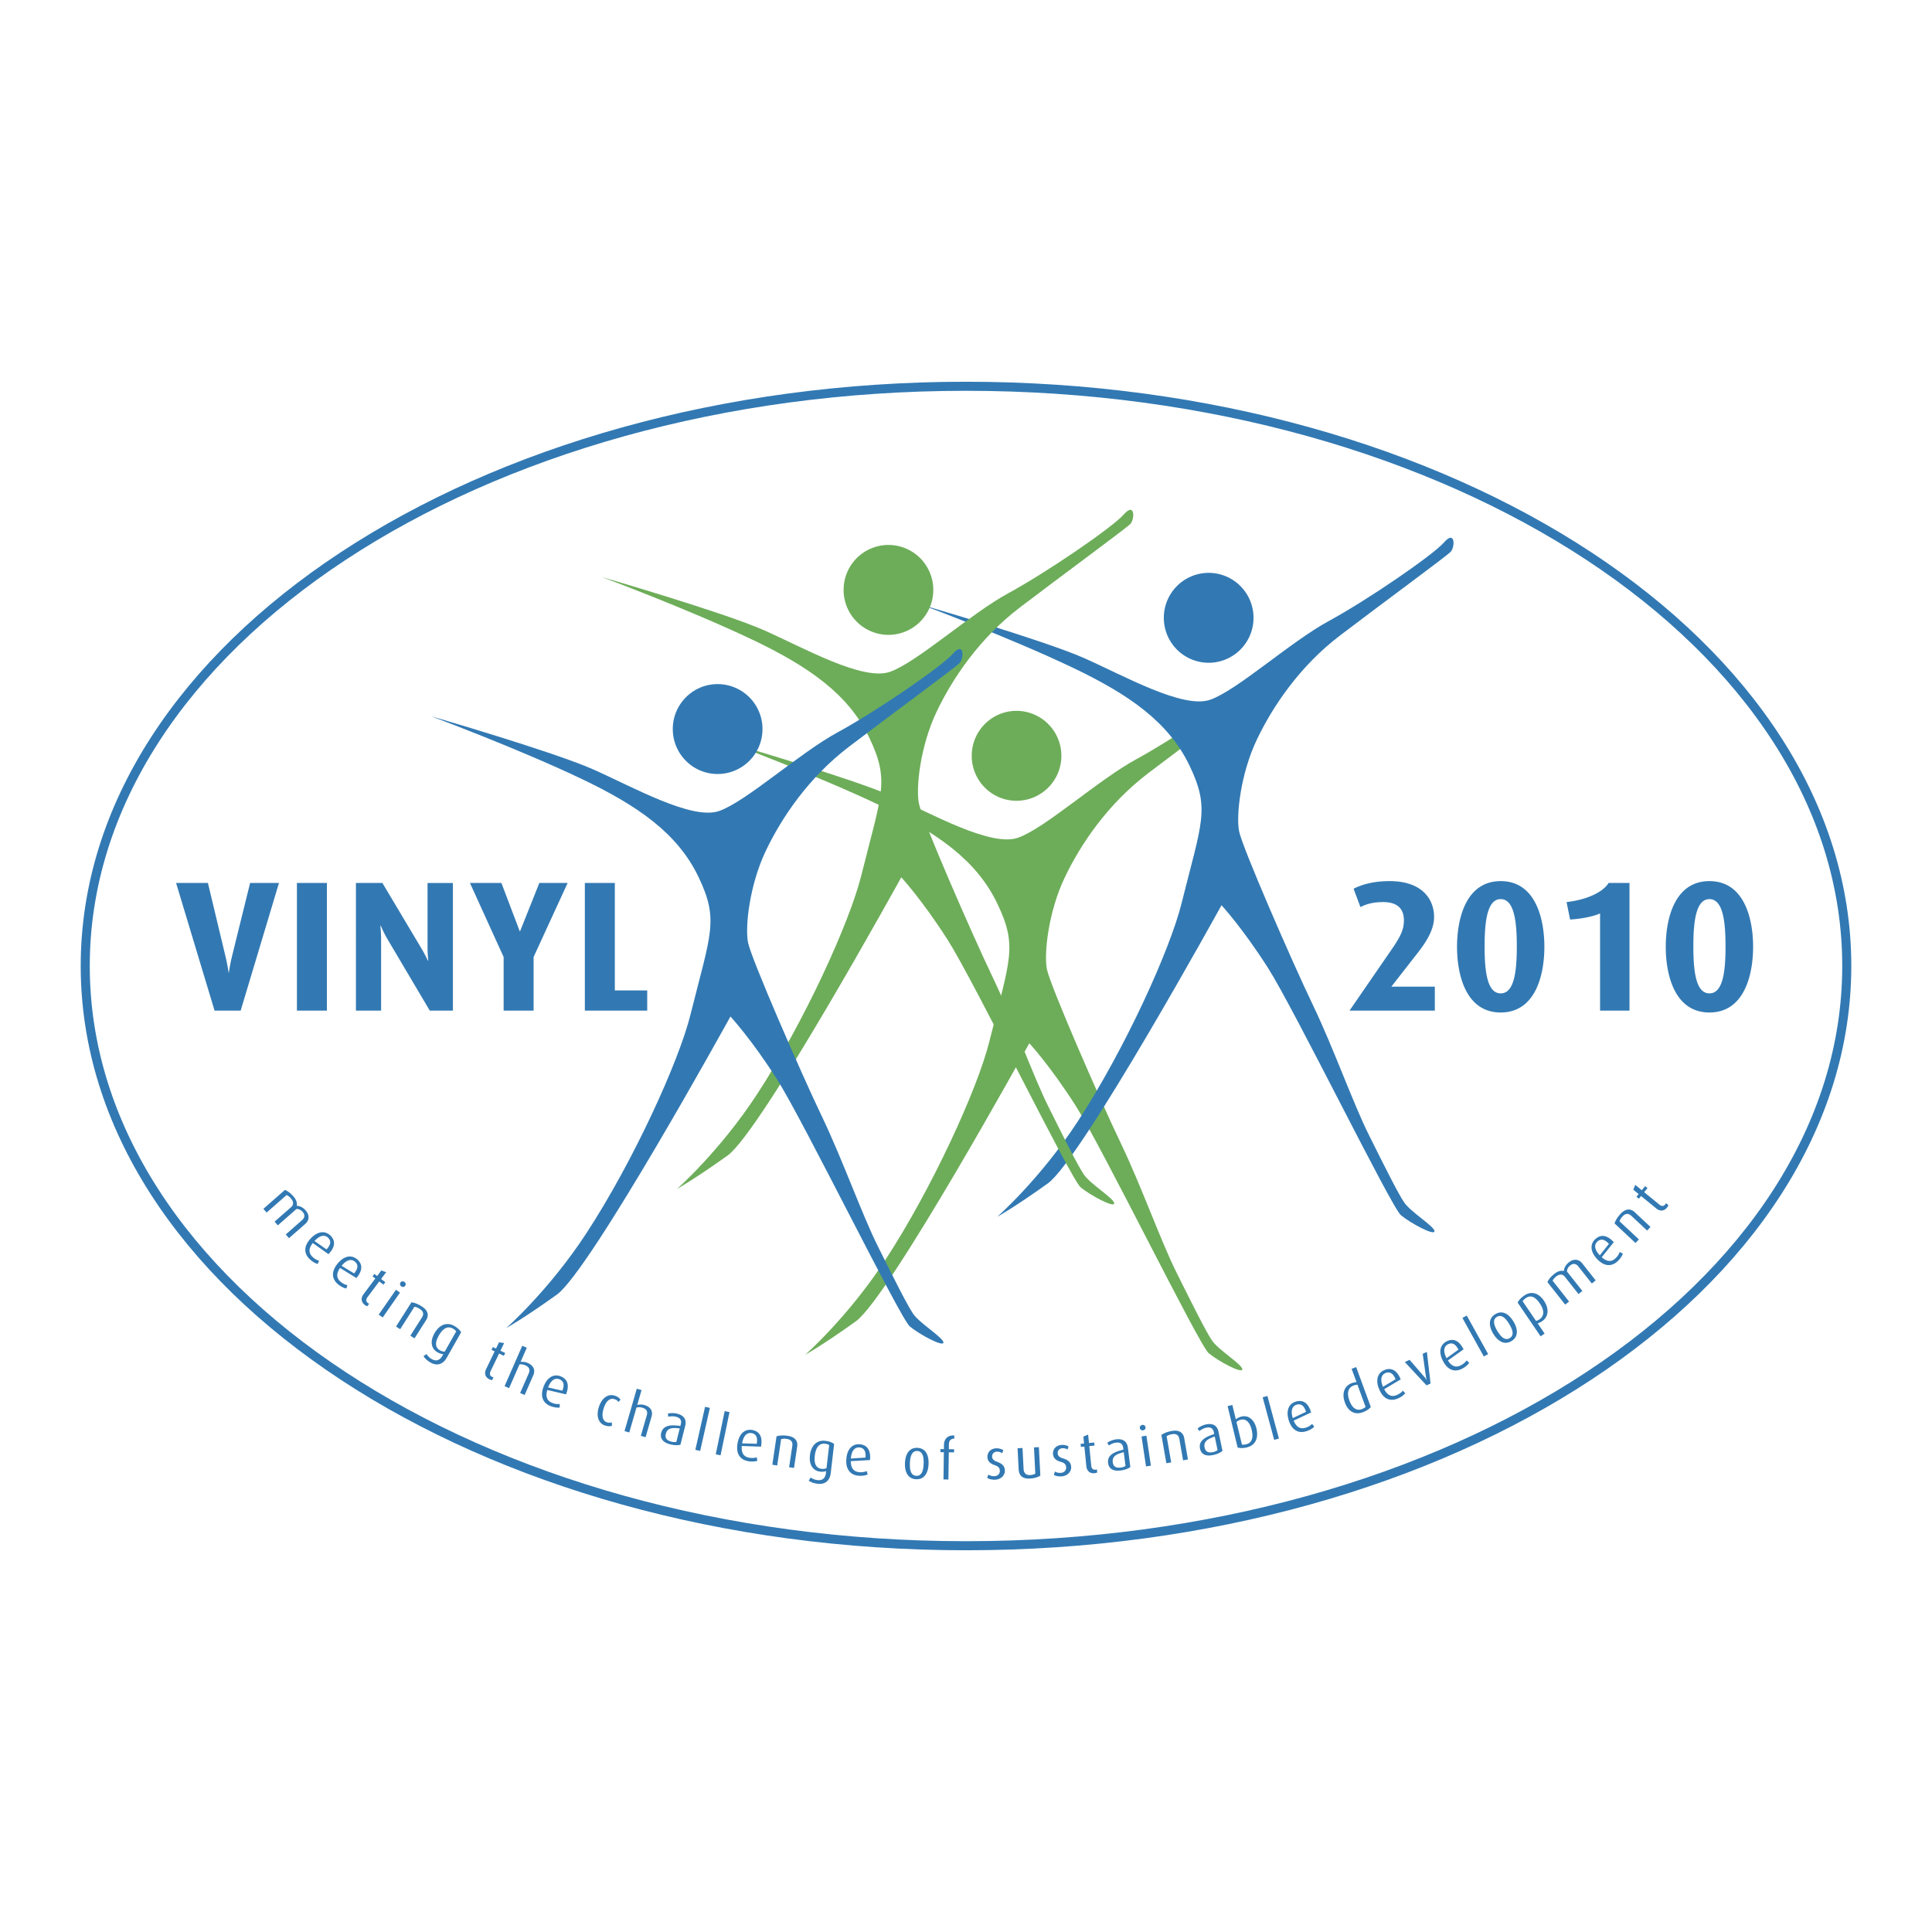<svg xmlns="http://www.w3.org/2000/svg" width="2500" height="2500" viewBox="0 0 192.756 192.756"><g fill-rule="evenodd" clip-rule="evenodd"><path fill="#fff" d="M0 0h192.756v192.756H0V0z"/><path d="M184.252 96.375c0 31.948-39.344 57.843-87.873 57.843-48.532 0-87.875-25.895-87.875-57.843 0-31.942 39.343-57.837 87.875-57.837 48.529 0 87.873 25.895 87.873 57.837z" fill="#fff" stroke="#3279b3" stroke-width=".904" stroke-miterlimit="2.613"/><path d="M72.823 74.126s12.143 3.525 16.137 5.286c3.994 1.763 9.903 5.127 12.618 4.166 2.715-.962 7.988-5.768 11.824-7.85 3.832-2.083 10.385-6.568 11.502-7.85 1.119-1.283 1.119.48.639.961-.479.48-7.029 5.286-11.023 8.33-3.994 3.043-6.709 7.048-8.307 10.413-1.6 3.364-2.078 7.53-1.76 9.132.32 1.603 5.273 12.978 7.352 17.307 2.076 4.325 3.994 9.771 5.592 12.976s2.875 5.768 3.514 6.729 3.035 2.403 3.035 2.884c0 .479-2.396-.802-3.354-1.603-.959-.801-10.637-20.559-13.262-24.672-2.557-4.008-4.635-6.252-4.635-6.252s-13.969 25.354-17.324 27.758c-3.356 2.402-5.039 3.327-5.039 3.327s4.261-3.746 7.989-9.452c4.715-7.217 9.226-17.141 10.382-21.792 2.031-8.155 2.875-9.452.797-13.777-2.07-4.326-5.998-7.076-11.657-9.772-6.391-3.045-15.02-6.249-15.02-6.249z" fill="#6dad59"/><path d="M91.996 60.357s12.139 3.525 16.133 5.286c3.994 1.764 9.906 5.127 12.621 4.167 2.717-.963 7.988-5.768 11.824-7.851 3.834-2.083 10.387-6.567 11.504-7.851 1.117-1.282 1.117.482.639.963-.48.479-7.029 5.285-11.023 8.331-3.996 3.042-6.711 7.047-8.309 10.413-1.598 3.363-2.078 7.528-1.758 9.13.318 1.602 5.271 12.976 7.35 17.302 2.076 4.324 3.994 9.771 5.592 12.978 1.598 3.204 2.875 5.768 3.516 6.729.639.961 3.035 2.403 3.035 2.884s-2.396-.801-3.355-1.602c-.959-.802-10.637-20.561-13.262-24.674-2.557-4.004-4.633-6.247-4.633-6.247s-13.977 25.351-17.33 27.754c-3.355 2.403-5.039 3.326-5.039 3.326s4.262-3.746 7.988-9.451c4.717-7.219 9.227-17.137 10.387-21.79 2.033-8.155 2.875-9.45.799-13.776-2.078-4.326-6.004-7.076-11.662-9.771-6.394-3.045-15.017-6.25-15.017-6.25z" fill="#3279b3"/><path d="M125.064 61.639a4.48 4.48 0 0 1-4.473 4.486 4.48 4.48 0 0 1-4.475-4.486 4.48 4.48 0 0 1 4.475-4.485 4.48 4.48 0 0 1 4.473 4.485zM118.035 145.696l-.373-2.138c-.049-.275-.217-.56-.725-.47-.275.049-.4.11-.543.204l.457 2.612-.484.084-.494-2.821c.242-.174.574-.317 1.049-.4.826-.146 1.148.271 1.223.695l.377 2.148-.487.086zM121.477 144.679a1.088 1.088 0 0 1-.467.201c-.438.092-.736-.029-.826-.458-.123-.598.285-.85 1.012-1.099l.281 1.356zm.49.076l-.395-1.899c-.15-.726-.682-.86-1.23-.745a1.979 1.979 0 0 0-.857.408l.174.261c.148-.116.389-.275.674-.335.377-.079.68-.005.773.451l.039.181c-.896.284-1.582.669-1.418 1.454.111.537.537.798 1.303.638.411-.087.738-.241.937-.414zM124.877 142.643c.18.741.064 1.306-.539 1.452-.152.037-.309.059-.43.03l-.545-2.25a.884.884 0 0 1 .449-.231c.555-.135.911.355 1.065.999zm.475-.133c-.215-.888-.814-1.343-1.486-1.179-.289.07-.438.17-.566.282l-.348-1.438-.473.114.998 4.126c.201.071.529.09.926-.007.868-.212 1.177-.956.949-1.898zM127.125 143.654l-1.148-4.248.472-.129 1.151 4.248-.475.129zM130.299 140.86l-1.318.626c-.246-.781-.037-1.213.381-1.339.411-.125.742.058.937.713zm.51.063c-.279-.97-.832-1.295-1.523-1.086-.68.205-1.008.86-.713 1.843.309 1.031.982 1.349 1.736 1.121.391-.118.67-.302.814-.462l-.217-.274a1.508 1.508 0 0 1-.662.382c-.52.156-.922-.074-1.172-.713l1.737-.811zM136.242 140.362c-.068.091-.193.16-.381.23-.578.212-.988-.192-1.232-.86-.227-.616-.225-1.262.432-1.503.121-.045.244-.066.371-.077l.81 2.21zm.524.017l-1.459-3.984-.457.168.488 1.332a1.73 1.73 0 0 0-.471.101c-.729.269-1.027 1-.682 1.942.314.857.957 1.266 1.766.968.395-.145.668-.342.815-.527zM139.234 137.608l-1.25.754c-.322-.752-.156-1.203.246-1.37.399-.164.745-.015 1.004.616zm.514.013c-.373-.938-.957-1.206-1.623-.93-.656.271-.92.956-.529 1.904.41.996 1.111 1.245 1.84.944.377-.157.637-.367.764-.541l-.242-.251c-.109.143-.305.314-.621.444-.502.207-.924.019-1.236-.593l1.647-.977zM142.727 138.034l-.402.185-2.168-2.328.479-.22 1.475 1.702c.141.158.225.304.225.304l.012-.005s-.059-.152-.088-.366l-.316-2.236.416-.191.367 3.155zM145.51 134.654l-1.186.853c-.381-.725-.252-1.187.137-1.386.383-.196.738-.076 1.049.533zm.511-.03c-.447-.903-1.049-1.124-1.691-.795-.633.324-.84 1.027-.373 1.941.488.959 1.207 1.15 1.908.791.363-.186.605-.416.719-.6l-.262-.23c-.1.15-.281.338-.584.492-.484.248-.92.094-1.279-.49l1.562-1.109zM148.041 135.337l-2.135-3.846.43-.24 2.137 3.846-.432.24zM150.578 132.104c.312.518.541 1.1.051 1.399-.484.294-.906-.164-1.223-.687s-.555-1.132-.062-1.432.92.202 1.234.72zm.42-.256c-.467-.771-1.113-1.158-1.82-.728-.693.422-.658 1.182-.191 1.953.459.758 1.117 1.15 1.818.723.697-.425.652-1.191.193-1.948zM153.635 130.056c.451.663.459 1.233-.045 1.578a.966.966 0 0 1-.342.152l-1.332-1.96a1.03 1.03 0 0 1 .309-.312c.527-.36.978-.093 1.41.542zm.394-.296c-.52-.765-1.252-.984-1.953-.504-.357.242-.557.495-.658.706l2.287 3.364.402-.274-.693-1.02c.115-.031.285-.107.43-.205.656-.448.748-1.237.185-2.067zM158.816 128.053l-1.348-1.706c-.186-.238-.471-.362-.812-.092a.802.802 0 0 0-.32.598l1.537 1.948-.387.306-1.359-1.724c-.209-.264-.521-.3-.865-.029a1.248 1.248 0 0 0-.361.417l1.645 2.084-.387.307-1.773-2.247c.133-.276.311-.519.689-.818.363-.288.67-.353.949-.288.027-.3.178-.605.506-.867.566-.448 1.059-.238 1.32.091l1.352 1.716-.386.304zM160.521 124.101l-.908 1.145c-.564-.592-.566-1.072-.246-1.37.315-.295.69-.277 1.154.225zm.487-.169c-.678-.747-1.316-.794-1.846-.302-.52.484-.527 1.218.17 1.97.73.788 1.475.776 2.053.238.299-.278.467-.565.527-.773l-.316-.151c-.053.173-.176.402-.426.636-.398.37-.859.341-1.365-.122l1.203-1.496zM164.332 122.772l-1.582-1.479c-.205-.191-.51-.315-.861.062-.191.205-.254.33-.311.491l1.934 1.809-.334.36-2.092-1.953c.09-.285.268-.6.596-.953.572-.615 1.08-.479 1.395-.185l1.592 1.487-.337.361zM166.322 120.477c-.346.426-.775.335-1.062.101l-1.531-1.25-.219.27-.238-.195.219-.27-.537-.438.195-.479.654.535.33-.408.24.194-.332.408 1.521 1.243c.186.152.404.193.578-.02.031-.038.051-.081.074-.127l.242.198a.798.798 0 0 1-.134.238zM134.641 100.831l4.32-6.276c.904-1.314 1.107-1.981 1.107-2.721 0-1.166-.645-1.833-2.068-1.833-1.105 0-1.752.24-2.27.5l-.684-1.833c.721-.37 1.885-.759 3.6-.759 3.305 0 4.432 1.87 4.432 3.573 0 1.055-.498 2.147-1.68 3.646l-2.584 3.313h4.338v2.389h-8.511v.001zM151.332 94.425c0 2.444-.24 4.684-1.607 4.684-1.365 0-1.605-2.24-1.605-4.684 0-2.425.24-4.72 1.605-4.72 1.367 0 1.607 2.295 1.607 4.72zm2.75.038c0-2.851-.904-6.554-4.357-6.554-3.451 0-4.357 3.703-4.357 6.554 0 2.851.906 6.553 4.357 6.553 3.453 0 4.357-3.703 4.357-6.553zM159.639 100.831v-9.7c-.535.259-1.717.536-2.99.61l-.352-1.74c2.4-.278 3.768-1.185 4.191-1.907h2.086v12.737h-2.935zM172.156 94.425c0 2.444-.238 4.684-1.605 4.684s-1.605-2.24-1.605-4.684c0-2.425.238-4.72 1.605-4.72s1.605 2.295 1.605 4.72zm2.752.038c0-2.851-.904-6.554-4.357-6.554s-4.357 3.703-4.357 6.554c0 2.851.904 6.553 4.357 6.553s4.357-3.703 4.357-6.553z" fill="#3279b3"/><path d="M60.042 57.572s12.143 3.525 16.137 5.286c3.995 1.764 9.905 5.127 12.622 4.167 2.716-.963 7.989-5.769 11.818-7.851 3.834-2.082 10.387-6.567 11.504-7.849 1.117-1.282 1.117.481.639.961-.479.479-7.029 5.286-11.023 8.331-3.992 3.042-6.706 7.048-8.303 10.413-1.598 3.363-2.078 7.529-1.759 9.131.32 1.603 5.272 12.977 7.347 17.302 2.074 4.325 3.994 9.771 5.59 12.979 1.6 3.206 2.875 5.771 3.516 6.73.639.961 3.035 2.403 3.035 2.884 0 .479-2.396-.802-3.354-1.603-.961-.801-10.633-20.563-13.257-24.675-2.557-4.005-4.634-6.248-4.634-6.248s-13.975 25.353-17.33 27.756c-3.356 2.402-5.039 3.327-5.039 3.327s4.261-3.746 7.989-9.456c4.715-7.218 9.226-17.136 10.385-21.788 2.034-8.155 2.876-9.452.799-13.779-2.076-4.325-6.003-7.075-11.663-9.771-6.391-3.043-15.019-6.247-15.019-6.247z" fill="#6dad59"/><path d="M93.114 58.853a4.48 4.48 0 0 1-4.473 4.488 4.48 4.48 0 0 1-4.474-4.488 4.48 4.48 0 0 1 4.474-4.484 4.479 4.479 0 0 1 4.473 4.484z" fill="#6dad59"/><path d="M43 71.457s12.143 3.524 16.137 5.286c3.994 1.764 9.905 5.127 12.622 4.167 2.716-.962 7.989-5.769 11.823-7.851 3.834-2.082 10.385-6.567 11.503-7.85 1.119-1.282 1.119.481.64.962-.479.479-7.03 5.286-11.025 8.331-3.994 3.042-6.71 7.047-8.308 10.413-1.598 3.363-2.077 7.529-1.758 9.13.32 1.602 5.273 12.977 7.35 17.308 2.078 4.324 3.995 9.771 5.593 12.976 1.597 3.204 2.876 5.767 3.515 6.729.639.961 3.036 2.402 3.036 2.883 0 .481-2.396-.801-3.355-1.602-.959-.801-10.636-20.558-13.262-24.676-2.556-4.005-4.633-6.247-4.633-6.247s-13.976 25.354-17.331 27.756c-3.355 2.403-5.038 3.327-5.038 3.327s4.262-3.746 7.989-9.451c4.714-7.217 9.225-17.141 10.385-21.793 2.033-8.155 2.876-9.451.799-13.777-2.078-4.325-6.004-7.075-11.664-9.771C51.627 74.661 43 71.457 43 71.457z" fill="#3279b3"/><path d="M76.073 72.738a4.48 4.48 0 0 1-4.474 4.485c-2.472 0-4.474-2.008-4.474-4.485s2.002-4.485 4.474-4.485a4.48 4.48 0 0 1 4.474 4.485z" fill="#3279b3"/><path d="M105.893 75.407a4.48 4.48 0 0 1-4.475 4.486c-2.469 0-4.469-2.008-4.469-4.486 0-2.477 2-4.485 4.469-4.485a4.481 4.481 0 0 1 4.475 4.485z" fill="#6dad59"/><path d="M24.011 100.831h-2.603l-3.84-12.737h3.176l1.772 7.405c.166.686.296 1.555.296 1.555h.018s.129-.869.295-1.555l1.828-7.405h2.88l-3.822 12.737zM29.624 88.094h2.991v12.737h-2.991V88.094zM42.879 100.831l-4.228-7.146c-.388-.667-.665-1.333-.665-1.333h-.036s.073.685.073 1.388v7.09h-2.511V88.094h2.64l3.896 6.535c.387.648.646 1.222.646 1.222h.037s-.074-.61-.074-1.277v-6.479h2.529v12.737h-2.307v-.001zM53.237 95.48v5.351h-2.99V95.48l-3.361-7.386h3.139l1.828 4.814h.036l1.921-4.814h2.824l-3.397 7.386zM58.351 100.831V88.094h2.991v10.719h3.232v2.018h-6.223zM28.51 123.162l1.632-1.434c.228-.198.338-.489.051-.819a.805.805 0 0 0-.612-.291l-1.863 1.637-.324-.371 1.649-1.447c.253-.223.273-.539-.014-.867a1.24 1.24 0 0 0-.433-.343l-1.995 1.75-.324-.371 2.149-1.887c.281.118.532.285.849.647.305.351.384.654.333.937.301.013.613.148.889.464.476.545.292 1.049-.023 1.326l-1.641 1.44-.323-.371zM32.574 124.653l-1.196-.838c.554-.601 1.032-.633 1.349-.332.312.298.317.675-.153 1.17zm.197.476c.702-.724.709-1.366.187-1.864-.515-.491-1.246-.453-1.951.29-.739.781-.681 1.525-.109 2.069.296.282.592.434.803.48l.131-.325a1.49 1.49 0 0 1-.659-.388c-.393-.375-.393-.839.037-1.373l1.561 1.111zM35.331 127.049l-1.249-.758c.514-.636.989-.699 1.324-.42.331.276.361.652-.075 1.178zm.228.46c.653-.768.618-1.409.064-1.872-.546-.456-1.273-.369-1.928.419-.687.827-.58 1.566.026 2.072.314.262.62.393.833.425l.109-.332c-.178-.031-.42-.125-.683-.344-.417-.348-.447-.812-.053-1.372l1.632 1.004zM36.403 130.199c-.438-.33-.365-.765-.143-1.062l1.185-1.582-.277-.209.184-.246.277.208.417-.556.483.176-.507.677.42.316-.185.246-.419-.316-1.179 1.573c-.144.193-.177.414.042.579.04.03.083.049.13.07l-.188.251a.877.877 0 0 1-.24-.125zM40.039 128.344c-.132-.094-.168-.269-.085-.388.086-.124.263-.151.396-.059.128.09.164.265.077.389a.28.28 0 0 1-.388.058zm-2.258 2.816l1.724-2.479.404.282-1.725 2.479-.403-.282zM40.941 133.263l1.162-1.831c.15-.236.216-.56-.218-.837-.235-.15-.37-.19-.538-.217l-1.42 2.237-.415-.265 1.534-2.417c.295.035.638.153 1.043.413.708.451.667.976.436 1.34l-1.168 1.841-.416-.264zM44.372 134.85a.91.91 0 0 1-.474-.128c-.5-.285-.504-.79-.121-1.468.392-.692.872-1.006 1.402-.704a.906.906 0 0 1 .333.286l-1.14 2.014zm.194.621l1.441-2.546c-.095-.183-.308-.42-.673-.628-.788-.448-1.517-.103-1.989.73-.453.8-.331 1.527.296 1.885.229.13.433.188.589.187l-.105.186c-.224.395-.574.582-1.056.308a1.492 1.492 0 0 1-.519-.502l-.294.213c.115.207.365.446.71.643.628.356 1.225.187 1.6-.476zM48.839 137.62c-.494-.238-.505-.68-.344-1.014l.858-1.781-.312-.151.134-.278.312.151.302-.626.508.078-.367.763.473.229-.134.278-.473-.229-.853 1.771c-.105.217-.095.44.152.56.046.021.09.031.141.043l-.137.283c-.057-.009-.149-.023-.26-.077zM51.894 138.979l.859-1.961c.126-.287.115-.598-.325-.791a1.054 1.054 0 0 0-.599-.099l-1.036 2.366-.451-.197 1.765-4.031.451.199-.616 1.406c.282-.017.504.021.709.11.701.309.73.829.559 1.22l-.866 1.977-.45-.199zM56.107 138.75l-1.423-.324c.287-.766.718-.976 1.124-.817.401.158.548.504.299 1.141zm.362.365c.377-.936.143-1.533-.529-1.798-.661-.26-1.324.053-1.697 1.008-.392 1.002-.057 1.67.677 1.958.38.149.711.177.924.141l-.001-.351a1.5 1.5 0 0 1-.756-.109c-.505-.199-.68-.629-.482-1.286l1.864.437zM60.355 142.222c-.627-.205-.906-.922-.604-1.849.308-.943.947-1.336 1.585-1.127.351.114.505.289.57.398l-.201.235a.695.695 0 0 0-.38-.278c-.521-.17-.877.238-1.096.91-.224.688-.134 1.241.329 1.394a.764.764 0 0 0 .481.004l.021.331c-.144.066-.386.086-.705-.018zM63.937 143.254l.595-2.057c.087-.301.036-.608-.426-.743a1.059 1.059 0 0 0-.605-.018l-.719 2.482-.473-.139 1.224-4.227.473.138-.427 1.476c.277-.054.502-.047.717.016.735.215.832.727.713 1.137l-.6 2.072-.472-.137zM67.479 143.856c-.135.035-.322.022-.507-.024-.433-.11-.649-.351-.542-.774.15-.592.628-.639 1.389-.543l-.34 1.341zm.408.284l.475-1.881c.181-.718-.237-1.072-.779-1.21a1.978 1.978 0 0 0-.949-.01l.042.312c.184-.04.47-.077.752-.006.374.095.612.295.498.745l-.045.18c-.928-.137-1.713-.094-1.909.684-.135.532.134.953.893 1.146.406.103.768.108 1.022.04zM69.376 144.649l.969-4.293.48.109-.969 4.293-.48-.109zM71.411 145.096l.889-4.31.482.1-.89 4.31-.481-.1zM75.5 144.046l-1.458-.042c.134-.809.516-1.098.945-1.021.423.078.634.39.513 1.063zm.425.288c.189-.991-.156-1.532-.866-1.661-.699-.127-1.289.307-1.471 1.317-.191 1.06.265 1.649 1.041 1.789.402.073.732.036.935-.041l-.069-.343c-.17.06-.427.099-.763.038-.534-.097-.788-.484-.721-1.168l1.914.069zM78.732 146.387l.318-2.146c.041-.277-.03-.6-.539-.676a1.282 1.282 0 0 0-.58.021l-.388 2.624-.487-.073.419-2.834c.285-.088.645-.119 1.121-.049.83.124 1.004.62.942 1.047l-.319 2.158-.487-.072zM82.461 146.479a.904.904 0 0 1-.486.066c-.572-.066-.771-.529-.682-1.305.092-.791.412-1.267 1.018-1.196.173.021.313.06.418.134l-.268 2.301zm.421.496l.338-2.908c-.16-.131-.448-.267-.864-.314-.9-.105-1.438.497-1.548 1.449-.106.914.289 1.536 1.005 1.62.261.03.472.004.614-.059l-.024.212c-.052.451-.303.761-.852.696a1.496 1.496 0 0 1-.674-.26l-.188.312c.186.146.509.269.904.315.717.083 1.201-.307 1.289-1.063zM86.35 145.423l-1.456.094c.059-.816.412-1.141.846-1.104.43.037.669.328.61 1.01zm.45.247c.098-1.005-.297-1.511-1.016-1.573-.708-.061-1.255.426-1.342 1.449-.092 1.072.417 1.617 1.202 1.685.407.035.732-.032.926-.129l-.101-.335a1.487 1.487 0 0 1-.756.109c-.54-.047-.829-.409-.826-1.096l1.913-.11zM92.15 146.048c-.023.605-.153 1.217-.729 1.195-.564-.021-.664-.637-.641-1.248.023-.61.16-1.251.735-1.229.577.023.658.676.635 1.282zm.492.018c.034-.902-.292-1.582-1.12-1.614-.81-.03-1.199.622-1.233 1.524-.033.885.298 1.577 1.12 1.608.816.032 1.199-.632 1.233-1.518zM94.662 144.897l-.039 2.713-.492-.006.039-2.715-.347-.004.005-.309.347.005.006-.427c.008-.594.372-.975 1.031-.938l-.005.314c-.296.012-.527.148-.534.574l-.007.482.526.008-.005.309-.525-.006zM99.266 147.63c-.324.009-.611-.068-.777-.188l.127-.328c.107.087.322.171.592.164.334-.008.553-.243.545-.535-.008-.313-.18-.449-.512-.564-.592-.204-.717-.516-.725-.829-.012-.448.332-.839.879-.852.309-.008.551.087.711.189l-.123.301a.844.844 0 0 0-.506-.156c-.33.009-.498.231-.492.489.008.291.223.426.516.531.594.21.748.52.756.868.009.459-.376.895-.991.91zM102.748 147.517c-.754.039-1.086-.326-1.117-.931l-.107-2.095.492-.025.107 2.111c.018.354.223.612.635.591.234-.013.4-.06.535-.15l-.133-2.609.49-.026.146 2.84c-.216.138-.562.268-1.048.294zM105.93 147.295c-.324.024-.615-.036-.787-.146l.109-.335c.113.081.332.154.6.133.334-.025.539-.272.516-.563-.023-.312-.201-.439-.541-.536-.602-.173-.742-.477-.768-.79-.035-.446.287-.854.834-.896a1.26 1.26 0 0 1 .719.151l-.105.306a.861.861 0 0 0-.516-.128c-.328.026-.484.258-.465.515.023.29.246.413.545.503.602.178.771.479.799.826.034.456-.327.911-.94.96zM109.207 146.981c-.545.055-.785-.316-.822-.684l-.197-1.97-.346.035-.031-.307.346-.035-.07-.691.475-.2.086.843.523-.054.029.307-.523.053.197 1.959c.023.24.15.424.422.396.051-.005.094-.021.143-.037l.031.312a.814.814 0 0 1-.263.073zM112.291 146.258a1.106 1.106 0 0 1-.482.162c-.443.056-.732-.088-.787-.522-.076-.605.354-.824 1.096-1.014l.173 1.374zm.482.113l-.242-1.924c-.094-.735-.611-.912-1.166-.843-.41.053-.729.223-.887.339l.152.274c.156-.104.408-.244.697-.28.383-.048.678.05.734.512l.023.184c-.914.212-1.629.54-1.527 1.335.066.545.471.839 1.248.741.418-.053.756-.181.968-.338zM114.291 142.394a.281.281 0 0 0-.322-.229c-.162.024-.271.166-.248.315.021.145.168.247.328.223.154-.023.263-.165.242-.309zm.535 3.837l-.449-2.989-.486.073.447 2.989.488-.073z" fill="#3279b3"/></g></svg>